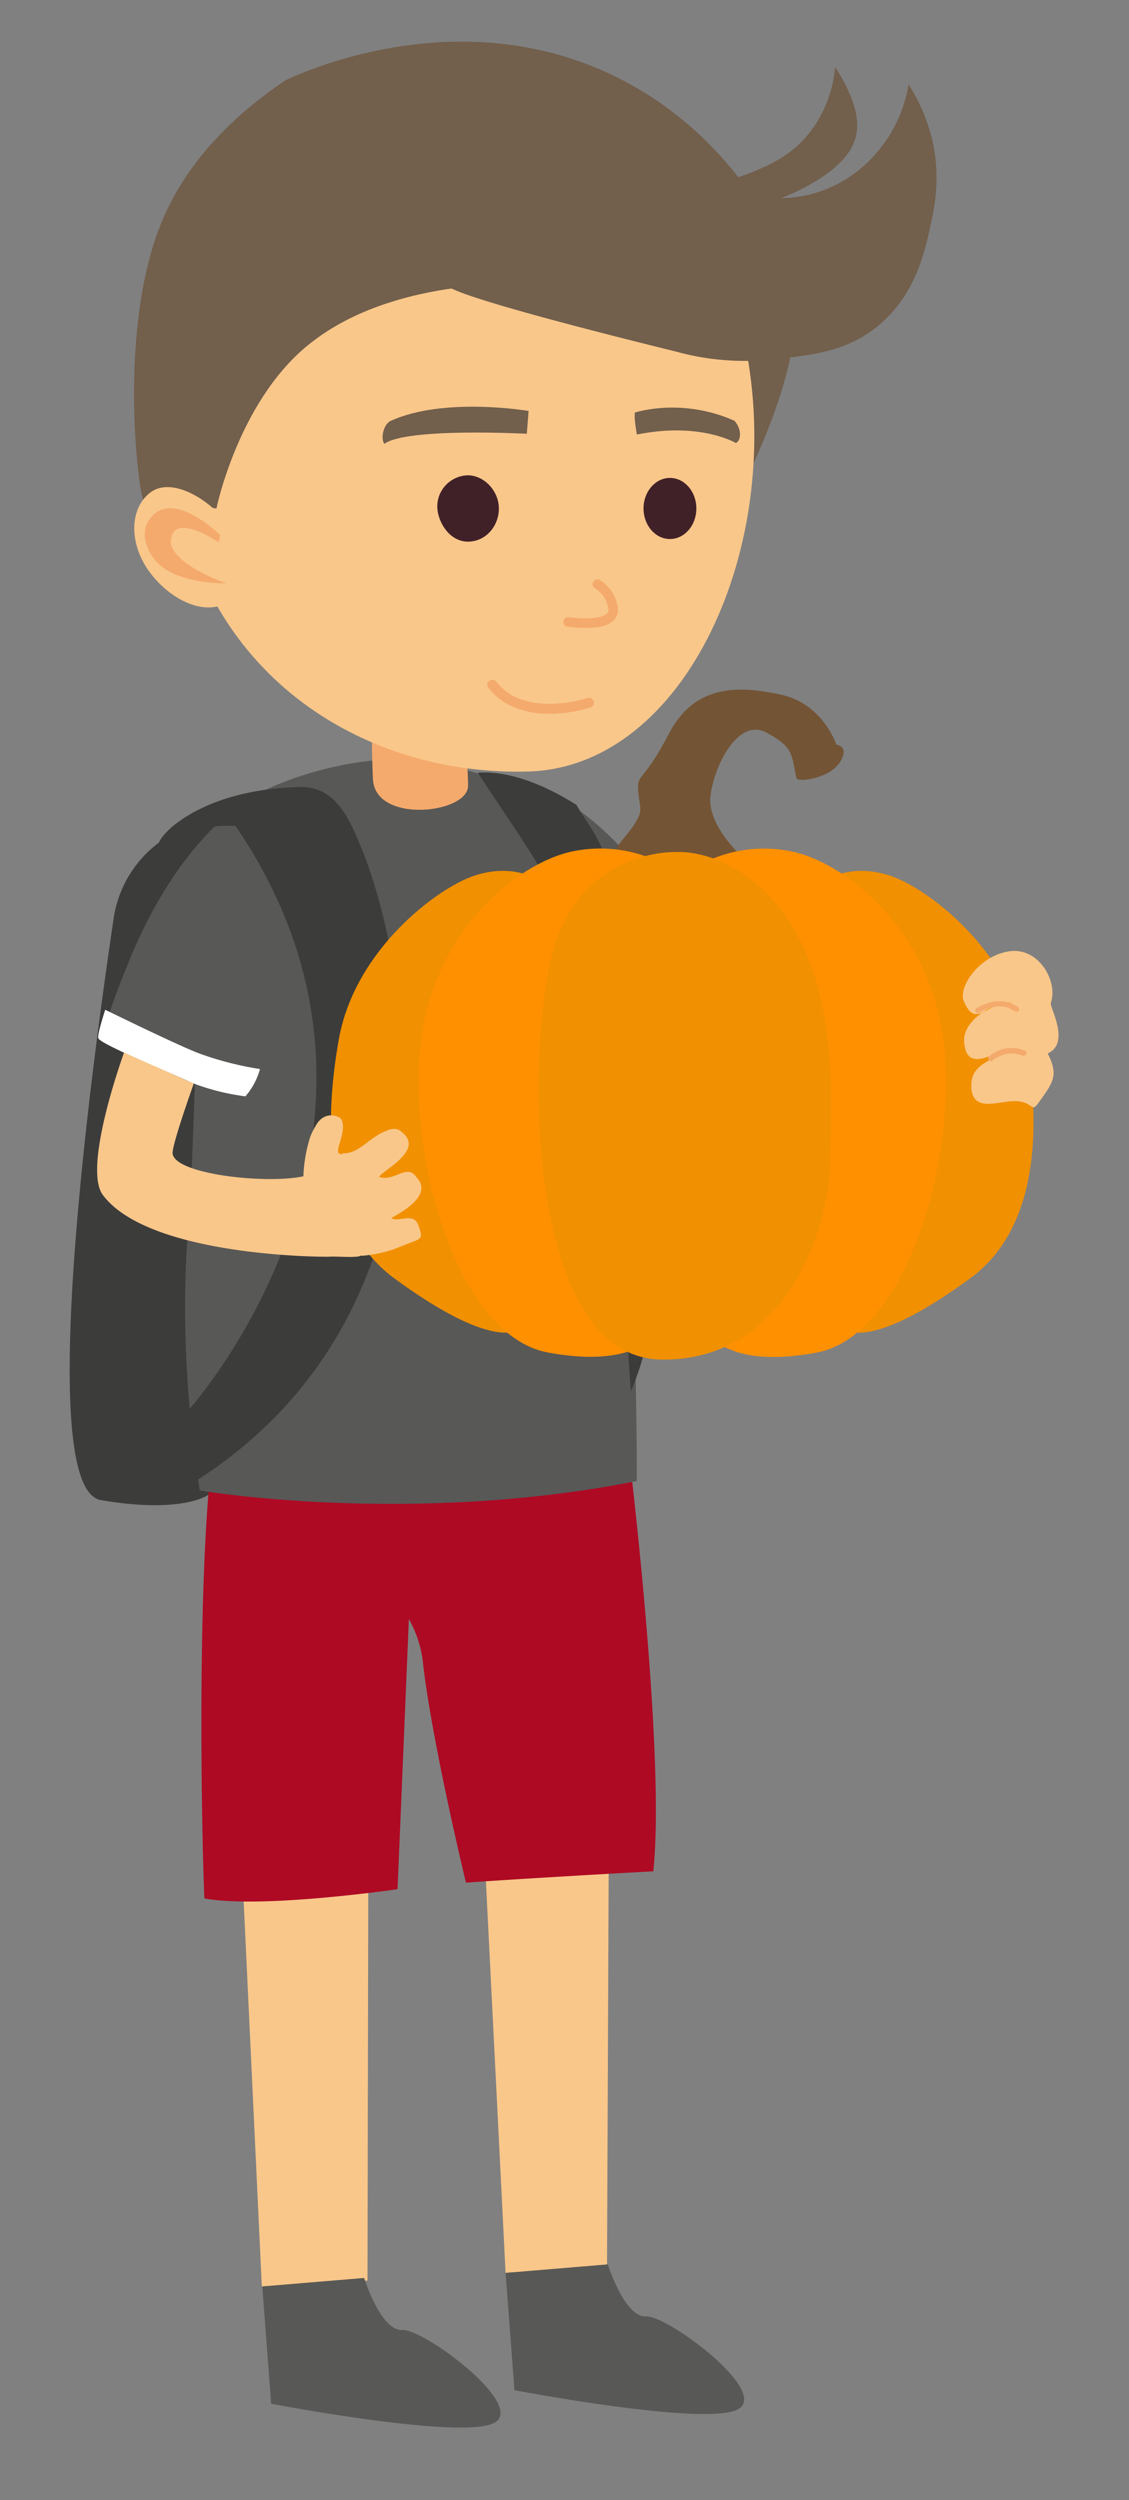 <svg xmlns="http://www.w3.org/2000/svg" viewBox="0 0 415.76 920.54"><rect x="0" y="0" width="415.76" height="920.54" fill="#808080" stroke="none"/><defs><style>.cls-1{fill:#3c3c3b;}.cls-12,.cls-2{fill:#f9c78a;}.cls-3{fill:#ae0a24;}.cls-4,.cls-7{fill:#585856;}.cls-5{fill:#d48a3c;}.cls-12,.cls-5,.cls-7,.cls-8{fill-rule:evenodd;}.cls-6{fill:#725f4c;}.cls-8{fill:#fff;}.cls-9{fill:#735435;}.cls-10{fill:#f19000;}.cls-11{fill:#ff9000;}.cls-13{fill:#f5aa6d;}.cls-14,.cls-16{fill:none;stroke:#f5aa6d;stroke-linecap:round;stroke-miterlimit:10;}.cls-14{stroke-width:3.55px;}.cls-15{fill:#412128;}.cls-16{stroke-width:3.68px;}</style></defs><g id="Header_Eutin" data-name="Header Eutin"><path class="cls-1" d="M76.9,550.27s-9.25,7.27-39.73,2.07c-23.82-4.06-4.78-150.43,4.69-214.24a42.47,42.47,0,0,1,33.22-35.32L140.22,289Z"/><polygon class="cls-2" points="171.87 551.75 186.18 836.87 223.54 834.79 224.85 518.61 171.87 551.75"/><polygon class="cls-2" points="82.97 556.69 96.42 841.87 135.33 839.7 135.95 523.56 82.97 556.69"/><path class="cls-3" d="M231.73,536.1S245.15,646.39,240.58,689c-50.5,2.81-69,4.19-69,4.19s-12.4-51.36-15.75-80.32a41.8,41.8,0,0,0-5.26-16.71L146.4,695.6S96.31,702.9,75.28,699c-.73-13.14-3.62-127.49,4.38-173.91S231.73,536.1,231.73,536.1Z"/><path class="cls-4" d="M186.18,836.87l3.27,43.19s70.32,13.44,82.28,7.05-25.87-34.65-33.82-34.21-14.08-19.17-14.08-19.17Z"/><path class="cls-4" d="M96.59,841.86l3.27,43.19S170,898.49,182,892.1s-25.87-34.65-33.83-34.2-14.08-19.17-14.08-19.17Z"/><path class="cls-5" d="M270.55,83.05s30.9,82.29-30,174.67c-5-1.26-60.06,6.14-97.74-29.64"/><path class="cls-6" d="M183.86,110.79s77,23.74,87.84,38.27c6,7.66-2.29,20.53,2,29.37,0,0,29.17-55.72,15.4-77.75"/><path class="cls-4" d="M234.5,545.33s.68-104.07-10.92-169.21c-6.62-36.9,1.81-71.56-14.08-80.12-14.37-7.73-27.64-8.95-39.45-13.07-29.27-10.22-72.81,4.44-86,16.39S73.22,403.67,69.23,453.21s4.38,95.6,4.38,95.6S150.77,561.92,234.5,545.33Z"/><path class="cls-7" d="M86.56,298S64,312.55,47.07,355a291.36,291.36,0,0,0-9.88,27.72S78.07,404.36,89,403.15,100.25,355,100.25,355,90,305.1,86.56,298Z"/><path class="cls-8" d="M38.75,371.79S67,385.65,73.92,388.08a118.93,118.93,0,0,0,21.82,5.54,25.76,25.76,0,0,1-5.37,10.05A84.33,84.33,0,0,1,71,398.82a20.52,20.52,0,0,1-1.9-.87c-9.71-4.33-32.74-13.86-32.92-15.76C35.81,380.8,38.75,371.79,38.75,371.79Z"/><path class="cls-7" d="M207.65,294.93s23.72,11.32,45,51.79a292.59,292.59,0,0,1,12.66,26.56S226.84,399,215.86,398.93s-16.14-46.75-16.14-46.75S204.93,302.35,207.65,294.93Z"/><path class="cls-8" d="M262.61,362.58S236,379.27,229.3,382.39c-6.8,3.31-1.92,13.43,4,10.38a17.77,17.77,0,0,0,1.81-1.06c9.2-5.3,31.14-17.14,31.12-19C266.46,371.24,262.61,362.58,262.61,362.58Z"/><path class="cls-1" d="M212.29,296.35c-10.62-6.66-23.94-12.69-36.33-11.86,9.84,15.39,23.86,34.18,31.33,51.23,16.33,37,17.37,75.87,21.11,116.43,1.57,20.38,3.65,60,4,60,0,0,4.42-10.45,5.08-16.23,1-8.51,2-18.16,2.75-32.61,2.36-44.51,3.65-69.83-2.45-98.54-3.93-17.47-8.45-34.15-15.33-50.58C219.15,305.89,214.85,301.13,212.29,296.35Z"/><path class="cls-1" d="M132.19,310.06c19.42,45.29,40.38,173.56-62.71,236.88-.78,1.43.39-28.28.39-28.28s92.61-103.27,16.89-214.54c-18.83-.82-25.24,7-26.21,7.17-8.16,4.3,5.63-20.7,50.48-21.52C122.29,289.77,127.72,299.2,132.19,310.06Z"/><path class="cls-9" d="M273.75,315.86s-13.4-11.63-12.11-22.77,10.17-28.9,20.51-23.41,9.24,8.28,11.14,16.79c.39,1.76,12.27.16,16-5.81S308,274.2,308,274.2s-4.84-15-20.34-18.41-31.81-4-41.34,14.37-11.79,14.37-11.3,21,2.1,7-1.46,12.44-10.49,11-6.78,14.53S273.75,315.86,273.75,315.86Z"/><path class="cls-10" d="M174.7,364s21.63,124.58,15.12,126.29-19.74-1.34-44.69-19.66-26.25-55.06-20.33-88.08,36.41-55.7,49.9-60.14,22.25.93,22.25.93Z"/><path class="cls-11" d="M240.87,491.35s-7,12.57-39.18,6.62-51.2-68.54-46.95-112,36-67.84,55.22-72.3A50,50,0,0,1,244,318Z"/><path class="cls-10" d="M305.52,323.34s8.75-5.36,22.24-.93,44,27.12,49.91,60.14,4.62,69.77-20.33,88.08S319.16,492,312.65,490.29,327.76,364,327.76,364Z"/><path class="cls-11" d="M258.45,318a50,50,0,0,1,34.06-4.28c19.17,4.46,51,28.86,55.22,72.3s-14.79,106-47,112-39.19-6.62-39.19-6.62Z"/><path class="cls-10" d="M249.56,313.73s-38.66-2.26-47.42,42.81-5.22,143.51,41.52,144.06,61.77-50,62-71.86,5.52-77.64-28.82-104.68C262.37,312.68,249.56,313.73,249.56,313.73Z"/><path class="cls-12" d="M153.4,433.5c-3.47-5.37-8.29,1.87-13.83-.21,1.9-2.6,15.24-9.18,9.53-15.42-2.43-2.6-4-2.94-8.32-.87-5.54,2.78-8.83,7.63-14.2,7.63.17-.35-1.22.69-1,.34-3.47-.34,2.77-8.31,0-13-.52-.86-6.07-3.46-9.36,2.6a25.14,25.14,0,0,0-2.08,4.33,55.5,55.5,0,0,0-2.42,14.21c-13.69,2.94-47.12-.7-48.16-8.32-.34-3.12,7.8-25.81,7.8-25.81L45.68,387.56S30.26,429.82,37.88,440c17,22.7,81.25,22.87,83.67,22.7s9.88.52,11.26-.35h.87a47.57,47.57,0,0,0,11.95-2.6c9.7-4.16,10.53-2.52,8.45-8.58-1.73-5-7.41-.95-10-2.68C148.4,446.11,159.46,439.91,153.4,433.5Z"/><path class="cls-13" d="M170.61,261.18s2,24.75,1.73,28.54c-.79,9.93-34.21,13.55-35-2.84-.63-12.93-.31-25.7-.31-25.7S162.72,257.87,170.61,261.18Z"/><path class="cls-2" d="M274.43,127c15,73.31-21.85,155.51-80,157.08S75.39,251.25,64,176.22C52.85,102.28,69.56,41.59,142.86,26.46S259.3,53.66,274.43,127Z"/><path class="cls-12" d="M355.05,383.72c-.61-7.27,8.64-13.1,14.07-14.3l3.82-.25c-9.11-1-13.46,10.35-18-.51-2.2-5.1,5.46-16.64,16.58-18.38s18.26,11.34,15.43,19c-.47,1.48,7.4,14.8-1.13,18.59,4.31,8.44,1.72,11-3.74,18.65-2.6,3.56-1.57-2.21-11.18-.88-6.19.79-13.73,3-13.18-6.88.32-5.84,5.75-8.09,11.47-10.74C366.53,386.48,356,395.66,355.05,383.72Z"/><path class="cls-13" d="M373.79,372.37l-2.3-1.22h0a10.66,10.66,0,0,0-6.17-.26h0a15.47,15.47,0,0,0-4.61,1.95h0a1.16,1.16,0,0,1-1.45-.3h0a.9.9,0,0,1,.33-1.28h0a19.77,19.77,0,0,1,5.26-2.22h0a12.33,12.33,0,0,1,10.09,1.75h0a1,1,0,0,1,.22,1.37h0c-.15.19-.32.22-.66.27h0c0,.18-.32.23-.71-.06Z"/><path class="cls-13" d="M376.7,388.75a6.27,6.27,0,0,0-2-.56h0a9.9,9.9,0,0,0-4.56,0h0a11.45,11.45,0,0,0-4.55,2.29h0a.93.93,0,0,1-1.42-.13h0a.93.93,0,0,1,.12-1.42h0a13.15,13.15,0,0,1,5.36-2.77h0a12.85,12.85,0,0,1,7.82.7h0a.91.91,0,0,1,.39,1.35h0a1.43,1.43,0,0,1-.63.45h0c0,.17-.32.22-.52.08Z"/><path class="cls-14" d="M220,215.08a12.45,12.45,0,0,1,5.71,8.44c1.67,8.3-16.49,5.47-16.49,5.47"/><path class="cls-15" d="M172.38,175a11.57,11.57,0,0,0-9.95,6,11.33,11.33,0,0,0-1.37,6.23c.36,5.08,4.41,12.2,11.32,12.2,6.26,0,11.33-5.46,11.33-12.2C183.71,180.83,178.42,175.12,172.38,175Z"/><ellipse class="cls-15" cx="246.71" cy="187.22" rx="9.73" ry="11.25"/><path class="cls-16" d="M216.88,258.76s-24.08,8.11-35.59-6.65"/><path class="cls-6" d="M271,163.12s-13.13-7.86-36.48-3.12c-1.59-9.46-.35-8.19-.35-8.19s16.82-5.52,36.31,3.12C273.21,158.05,273,162.15,271,163.12Z"/><path class="cls-6" d="M194,159.71s-44.35-2.35-52.47,3.73c-1.44-2.07-.33-7.27,2.38-8.49,19.73-8.95,50.75-3.63,50.75-3.63Z"/><path class="cls-6" d="M207.57,106c-6.23-2.14-59-5.5-91.74,19.21-27.61,20.34-36.13,62-36.13,62s-26.88-3.09-26.94-3.2c-1.74-3.13-9.25-60.31,5.87-100C64.15,69.58,76,49.2,105.13,29.56c8.24-3.85,65.72-29.53,122.79-.73C255.81,42.9,271.83,64,279.5,76.05,254.41,82.45,232.66,99.6,207.57,106Z"/><path class="cls-6" d="M166.27,106.21c12.47,6.21,81.33,22.86,82.86,23.3a95.18,95.18,0,0,0,36.07,2.74c14.28-1.54,26.68-2.89,38-12.15,13.95-11.39,17.41-27.51,19.59-37.67,1.39-6.44,4.22-19.6-.65-35.09a64,64,0,0,0-7.55-16.24c-3.93,23.45-23.45,41.66-46.9,41.82.49-.16,21.81-8,26.73-20.34,2.3-5.41,2.13-13.94-6.89-27.88a45.23,45.23,0,0,1-11.31,26.41c-6.24,6.72-13,9.67-18.86,12.13a85.5,85.5,0,0,1-34.45,6.24A95.46,95.46,0,0,0,223.58,71L159.45,82.27C142,89.88,138.14,93.14,138.57,94.62,139.7,98.5,140.77,93.52,166.27,106.21Z"/><path class="cls-2" d="M85.48,195.29c3.94,6.15,4.73,22.07-1,26-8.19,5.83-20.8.32-28.84-9.93s-8.36-23.8-.32-30S78.54,184.26,85.48,195.29Z"/><path class="cls-13" d="M80.59,199.71s-16.55-11.35-17.65-1c-.95,8.67,20.33,16.08,20.33,16.08s-16.71.47-24.75-7.09c-3.78-3.47-8-11.2-2.83-17.35C64.36,180.32,81.07,197,81.07,197Z"/></g></svg>